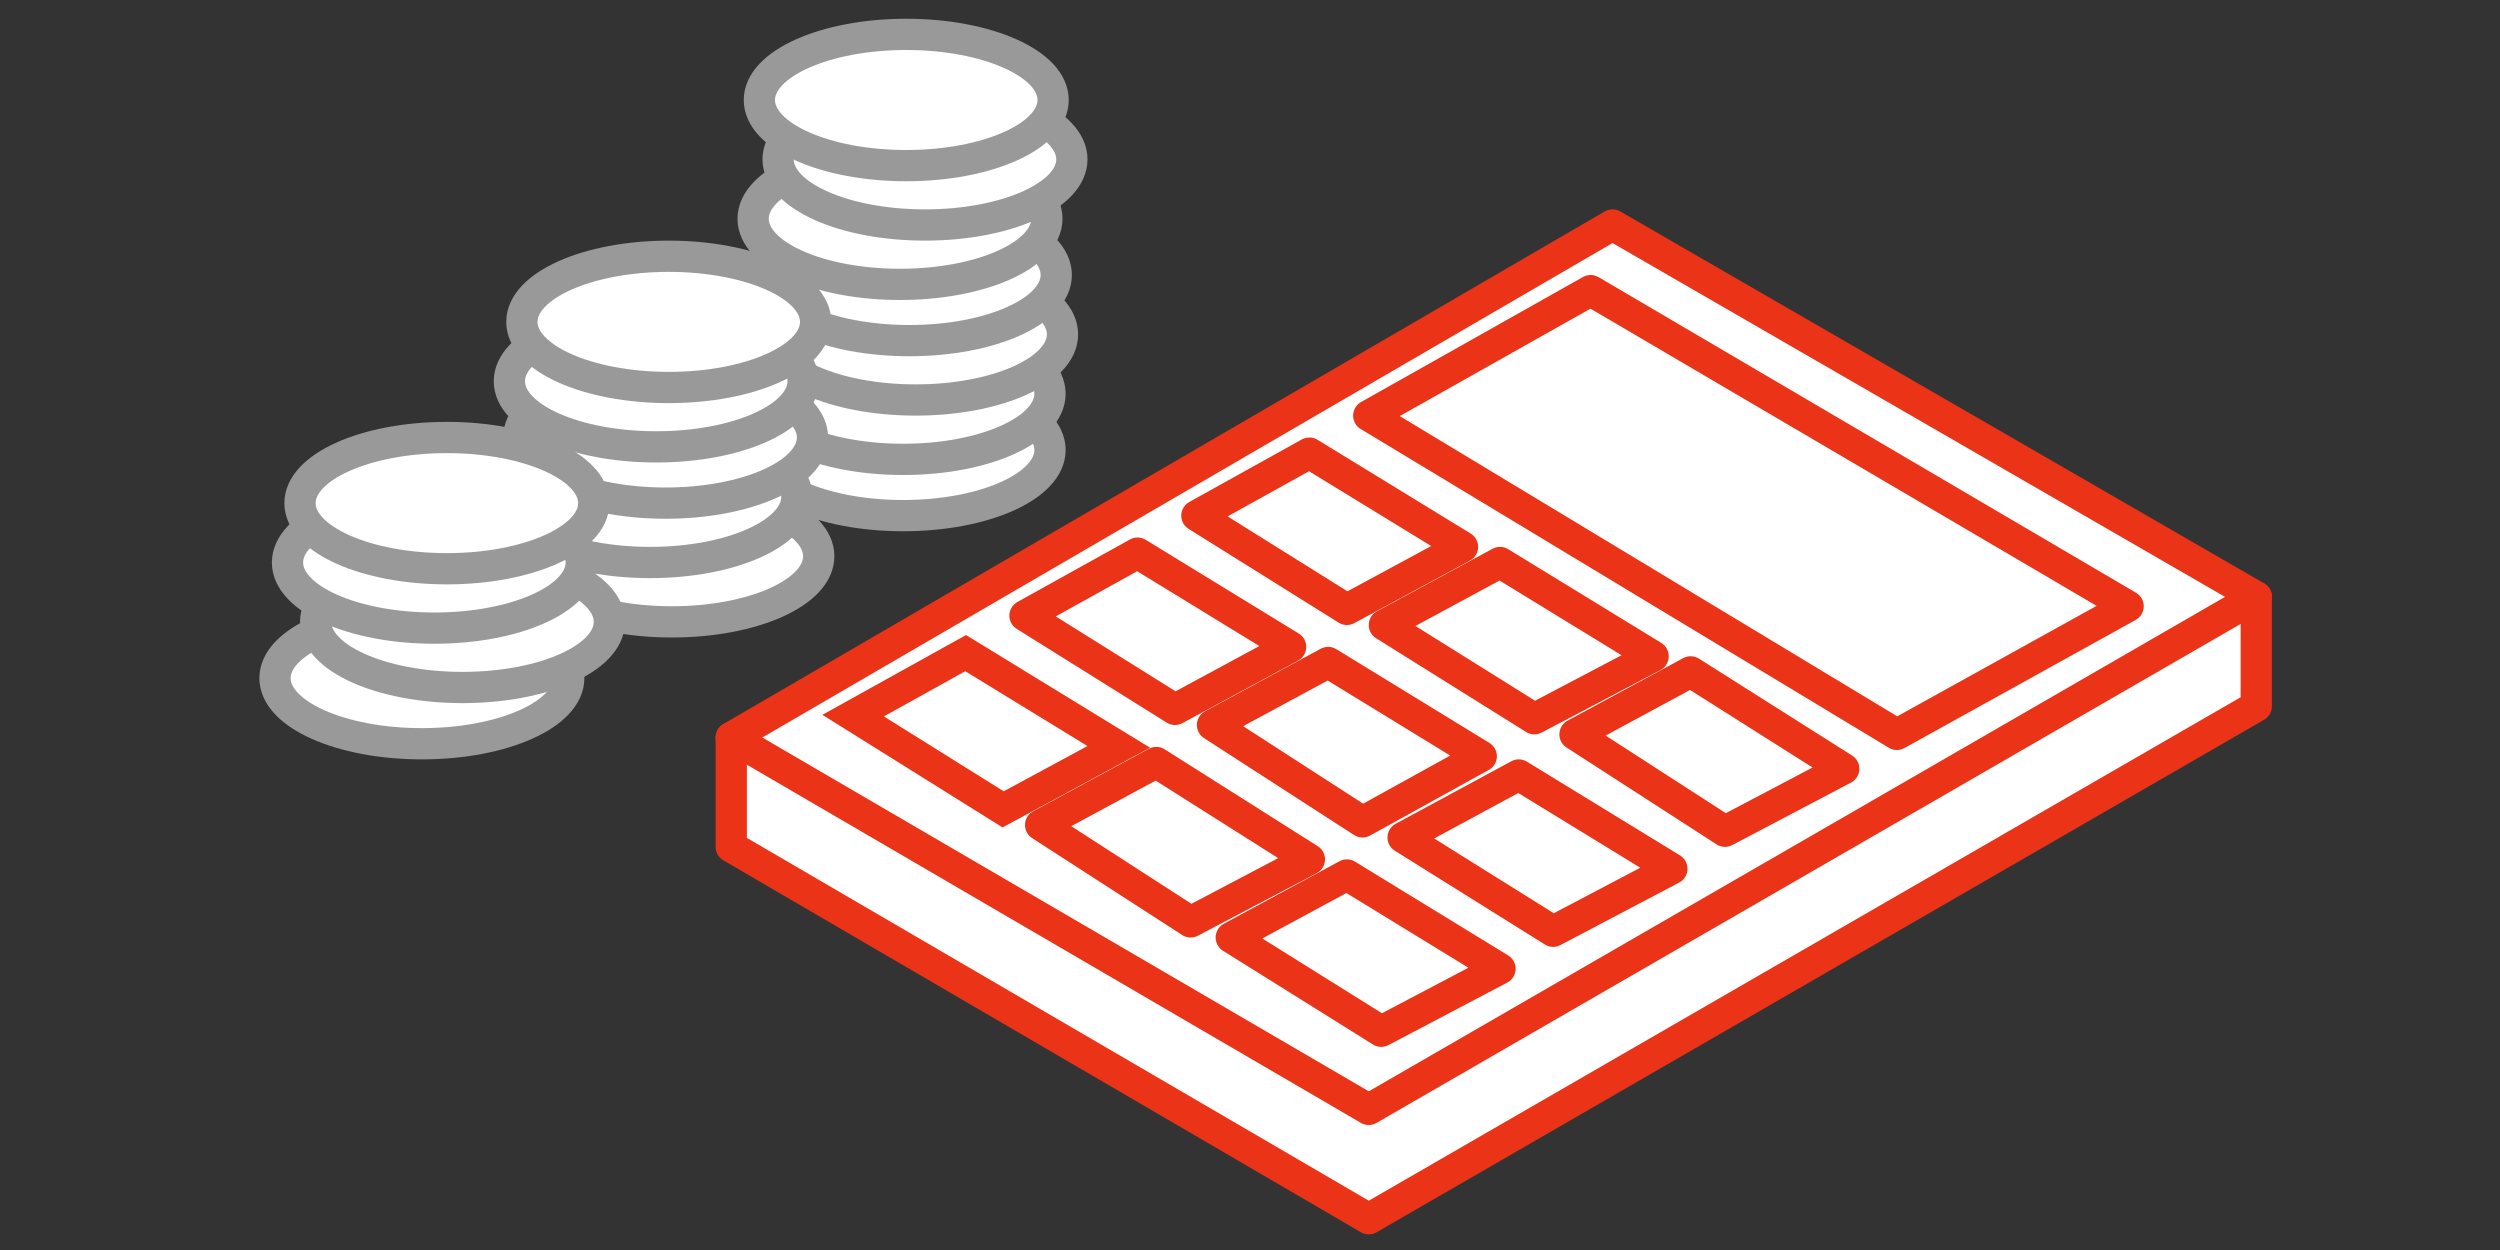 <?xml version="1.0" encoding="utf-8"?>
<!-- Generator: Adobe Illustrator 22.1.0, SVG Export Plug-In . SVG Version: 6.00 Build 0)  -->
<svg version="1.1" id="Layer_1" xmlns="http://www.w3.org/2000/svg" xmlns:xlink="http://www.w3.org/1999/xlink" x="0px" y="0px"
	 viewBox="0 0 80 40" style="enable-background:new 0 0 80 40;" xml:space="preserve">
<rect x="0" y="0" width="80" height="40" fill="#333333" stroke="none"/>
<style type="text/css">
	.st0{fill:#FFFFFF;stroke:#999999;stroke-miterlimit:10;}
	.st1{fill:#FFFFFF;stroke:#EA3317;stroke-linecap:round;stroke-linejoin:round;stroke-miterlimit:10;}
	.st2{fill:#FFFFFF;stroke:#EA3317;stroke-miterlimit:10;}
</style>
<ellipse class="st0" cx="28.9" cy="14.4" rx="4.7" ry="2.1"/>
<ellipse class="st0" cx="28.9" cy="12.6" rx="4.7" ry="2.1"/>
<ellipse class="st0" cx="29.3" cy="10.7" rx="4.7" ry="2.1"/>
<ellipse class="st0" cx="29.1" cy="8.8" rx="4.7" ry="2.1"/>
<ellipse class="st0" cx="28.8" cy="7" rx="4.7" ry="2.1"/>
<ellipse class="st0" cx="29.6" cy="5.1" rx="4.7" ry="2.1"/>
<ellipse class="st0" cx="29" cy="3.2" rx="4.7" ry="2.1"/>
<polyline class="st1" points="23.4,23.6 23.4,27.1 43.8,39 72.2,22.6 72.2,19.1 "/>
<polygon class="st1" points="23.4,23.6 43.8,35.5 72.2,19.1 51.6,7.2 "/>
<polygon class="st1" points="43.8,13.3 60.7,23.5 68.1,19.4 50.9,9.3 "/>
<polygon class="st1" points="50.4,23.5 55.2,26.6 59,24.6 54.1,21.5 "/>
<polygon class="st1" points="44.9,26.8 49.7,29.8 53.5,27.8 48.6,24.8 "/>
<polygon class="st1" points="39.4,30 44.2,33 48,31 43.1,28 "/>
<polygon class="st1" points="44.3,20 49.1,23 52.9,21 48,18 "/>
<polygon class="st1" points="38.8,23.2 43.6,26.3 47.4,24.2 42.5,21.2 "/>
<polygon class="st1" points="33.3,26.4 38.1,29.5 41.9,27.5 37,24.4 "/>
<polygon class="st1" points="38.3,16.5 43.1,19.5 46.8,17.5 41.9,14.5 "/>
<polygon class="st1" points="32.8,19.7 37.6,22.7 41.3,20.7 36.4,17.7 "/>
<polygon class="st2" points="27.3,22.9 32.1,25.9 35.8,23.9 30.9,20.9 "/>
<ellipse class="st0" cx="21.5" cy="17.8" rx="4.7" ry="2.1"/>
<ellipse class="st0" cx="20.8" cy="15.9" rx="4.7" ry="2.1"/>
<ellipse class="st0" cx="21.3" cy="14" rx="4.7" ry="2.1"/>
<ellipse class="st0" cx="21" cy="12.2" rx="4.7" ry="2.1"/>
<ellipse class="st0" cx="21.4" cy="10.3" rx="4.7" ry="2.1"/>
<g>
	<ellipse class="st0" cx="13.5" cy="21.7" rx="4.7" ry="2.1"/>
	<ellipse class="st0" cx="14.8" cy="19.9" rx="4.7" ry="2.1"/>
	<ellipse class="st0" cx="13.9" cy="18" rx="4.7" ry="2.1"/>
	<ellipse class="st0" cx="14.3" cy="16.1" rx="4.7" ry="2.1"/>
</g>
</svg>
